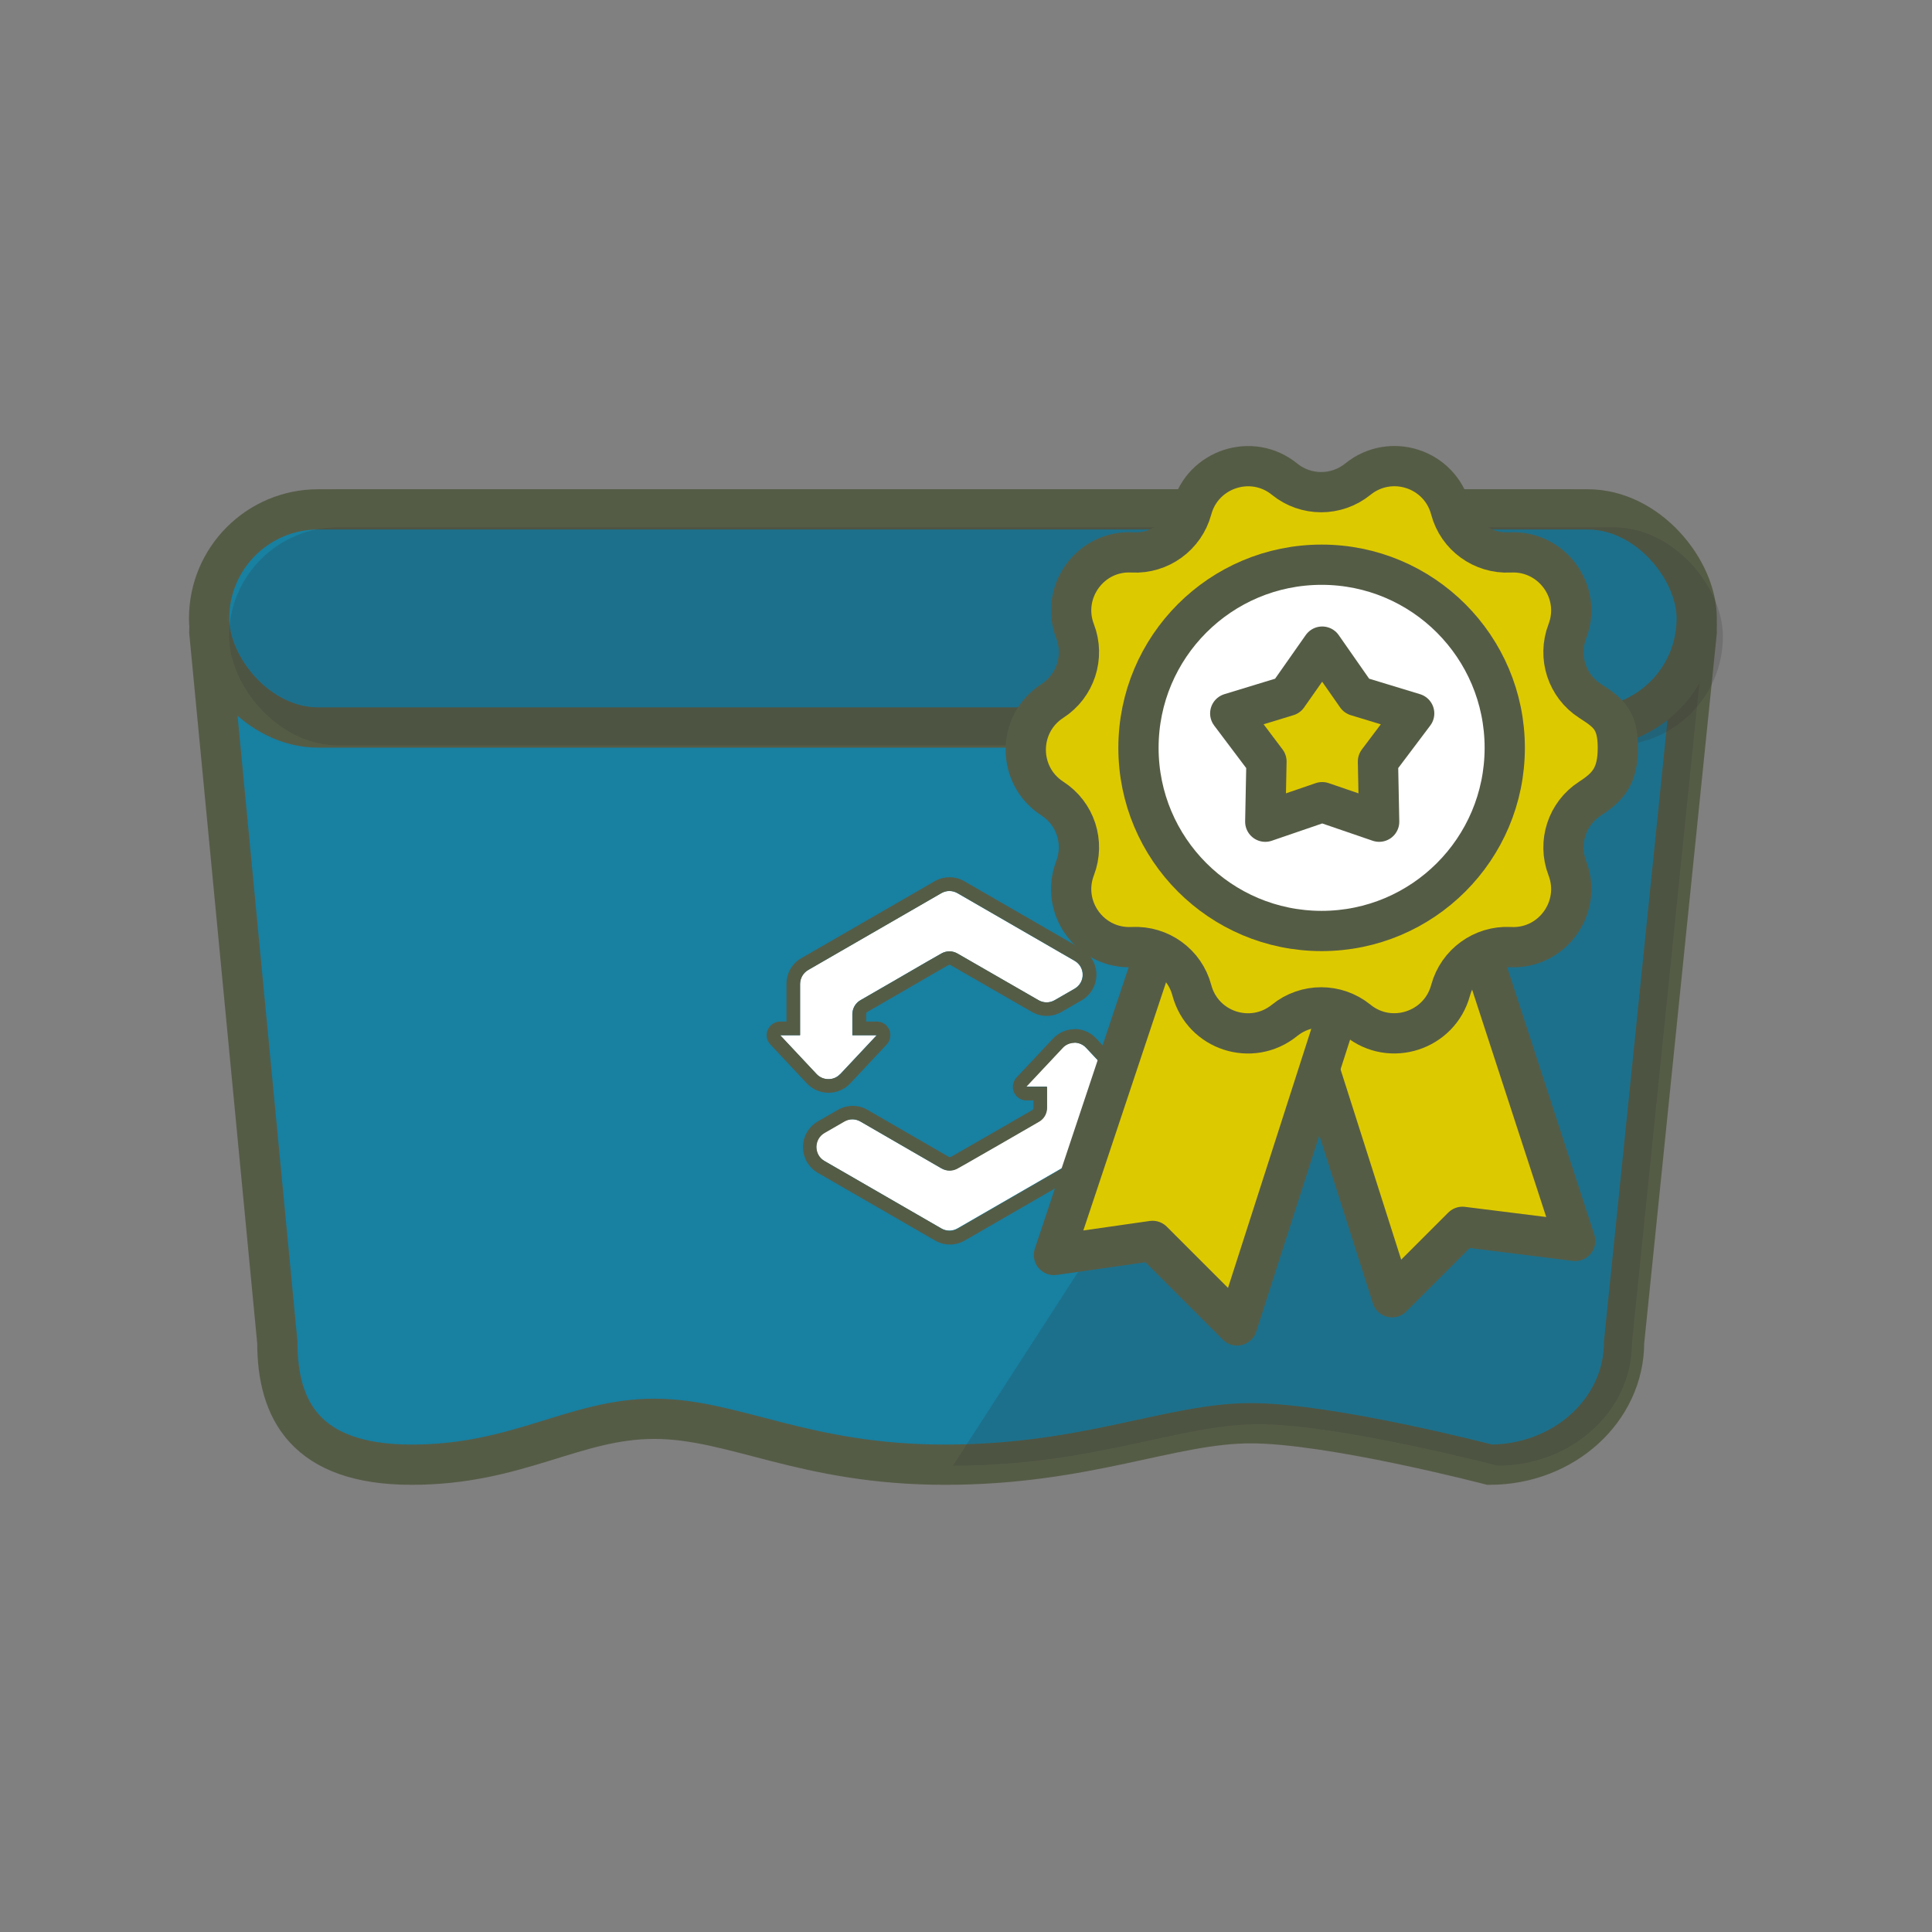 <?xml version="1.0" encoding="UTF-8"?><svg xmlns="http://www.w3.org/2000/svg" viewBox="0 0 96 96"><rect x="0" y="0" width="96" height="96" fill="#808080" stroke="none"/><defs><style>.cls-1{fill:#333;mix-blend-mode:darken;opacity:.2;}.cls-2,.cls-3{fill:#fff;}.cls-4{fill:#555c46;}.cls-5{fill:#ddc900;}.cls-5,.cls-6,.cls-3{stroke:#555c46;stroke-width:2px;}.cls-5,.cls-3{stroke-linecap:round;stroke-linejoin:round;}.cls-6{fill:#1880a1;stroke-miterlimit:10;}.cls-7{isolation:isolate;}</style></defs><g class="cls-7"><g id="Layer_1"><g><path class="cls-6" d="M74.02,72.78s-7.89-2.06-11.87-2.06-8.16,2.06-15.19,2.06-10.47-2.28-14.45-2.28-6.77,2.28-12.05,2.28-6.68-2.72-6.68-6.08l-3.38-35.3c0-3.36,2.99-6.08,6.68-6.08h60.55c3.69,0,6.68,2.72,6.68,6.08l-3.61,35.3c0,3.36-2.99,6.08-6.68,6.08Z"/><path class="cls-1" d="M78.02,25.37c3.69,0,6.68,2.72,6.68,6.08l-3.61,35.3c0,3.36-2.99,6.08-6.68,6.08,0,0-7.89-2.06-11.87-2.06s-8.16,2.06-15.19,2.06"/><rect class="cls-6" x="10.39" y="25.31" width="73.92" height="10.84" rx="5.42" ry="5.42"/><g><g><path class="cls-2" d="M41.75,53.37l1.81-1.93h-1.21s0-1.04,0-1.04c0-.29,.15-.55,.4-.7l1.63-.94,1.69-.98,.7-.4c.25-.14,.55-.14,.8,0l4.03,2.32c.25,.14,.55,.14,.8,0l.99-.57c.54-.31,.54-1.08,0-1.39l-5.82-3.36c-.25-.14-.55-.14-.8,0l-6.62,3.82c-.25,.14-.4,.41-.4,.7v2.54h-.99s1.81,1.93,1.81,1.93c.32,.34,.86,.34,1.17,0Z"/><path class="cls-4" d="M47.18,44.27c.14,0,.28,.04,.4,.11l5.82,3.36c.54,.31,.54,1.08,0,1.39l-.99,.57c-.12,.07-.26,.11-.4,.11s-.28-.04-.4-.11l-4.03-2.32c-.12-.07-.26-.11-.4-.11s-.28,.04-.4,.11l-.7,.4-1.69,.98-1.63,.94c-.25,.14-.4,.41-.4,.7v1.04h1.21s-1.81,1.93-1.81,1.93c-.16,.17-.37,.25-.59,.25s-.43-.08-.59-.25l-1.81-1.93h.99v-2.54c0-.29,.15-.55,.4-.7l6.62-3.82c.12-.07,.26-.11,.4-.11m0-.68c-.26,0-.52,.07-.74,.2l-6.62,3.82c-.46,.26-.74,.75-.74,1.28v1.87h-.31c-.27,0-.51,.16-.62,.41-.11,.25-.06,.53,.13,.73l1.81,1.93c.28,.3,.67,.47,1.08,.47s.8-.17,1.08-.47l1.81-1.93c.18-.2,.23-.48,.13-.73-.11-.25-.35-.41-.62-.41h-.53s0-.37,0-.37c0-.05,.02-.09,.06-.11l1.63-.94,1.69-.98,.7-.4s.05-.02,.06-.02,.04,0,.06,.02l4.03,2.32c.22,.13,.48,.2,.74,.2s.52-.07,.74-.2l.99-.57c.46-.27,.74-.75,.74-1.28s-.28-1.01-.74-1.28l-5.82-3.36c-.22-.13-.48-.2-.74-.2h0Z"/></g><g><path class="cls-2" d="M55.77,53.99l-1.81-1.93c-.32-.34-.86-.34-1.17,0l-1.81,1.93h1.03s0,1.05,0,1.05c0,.29-.15,.55-.4,.69l-1.87,1.08-1.69,.97-.48,.27c-.25,.14-.55,.14-.8,0l-4.03-2.33c-.25-.14-.55-.14-.8,0l-.99,.57c-.53,.31-.53,1.08,0,1.39l5.82,3.36c.25,.14,.55,.14,.8,0l6.62-3.82c.25-.14,.4-.41,.4-.69v-2.55h1.17Z"/><path class="cls-4" d="M53.38,51.81c.21,0,.43,.08,.59,.25l1.81,1.93h-1.17v2.55c0,.29-.15,.55-.4,.69l-6.62,3.82c-.12,.07-.26,.11-.4,.11s-.28-.04-.4-.11l-5.82-3.36c-.53-.31-.53-1.08,0-1.39l.99-.57c.12-.07,.26-.11,.4-.11,.14,0,.28,.04,.4,.11l4.03,2.33c.12,.07,.26,.11,.4,.11s.28-.04,.4-.11l.48-.27,1.69-.97,1.87-1.08c.25-.14,.4-.41,.4-.69v-1.05h-1.03s1.81-1.93,1.81-1.93c.16-.17,.37-.25,.59-.25m0-.68c-.41,0-.8,.17-1.08,.47l-1.81,1.93c-.18,.2-.23,.48-.13,.73,.11,.25,.35,.41,.62,.41h.35s0,.37,0,.37c0,.04-.02,.09-.06,.11l-1.87,1.08-1.69,.97-.47,.27s-.05,.02-.06,.02-.04,0-.06-.02l-4.03-2.33c-.22-.13-.48-.2-.74-.2-.26,0-.51,.07-.74,.2l-.99,.57c-.46,.27-.74,.75-.74,1.28,0,.53,.28,1.01,.74,1.28l5.82,3.36c.22,.13,.48,.2,.74,.2s.51-.07,.74-.2l6.62-3.82c.46-.26,.74-.75,.74-1.28v-1.87h.49c.27,0,.51-.16,.62-.41,.11-.25,.06-.53-.13-.73l-1.81-1.93c-.28-.3-.67-.47-1.08-.47h0Z"/></g></g><rect class="cls-1" x="11.38" y="26.2" width="74.23" height="10.84" rx="5.42" ry="5.42"/><g><polygon class="cls-5" points="78.27 61.66 72.67 60.96 69.17 64.46 63.37 46.26 72.39 43.62 78.27 61.66"/><polygon class="cls-5" points="52.37 62.36 57.27 61.66 61.47 65.86 67.77 46.26 58.67 43.46 52.37 62.36"/><path class="cls-5" d="M67.47,23.81h0c1.63-1.32,4.07-.53,4.61,1.5h0c.35,1.32,1.58,2.21,2.95,2.14h0c2.09-.11,3.6,1.97,2.85,3.92h0c-.49,1.28-.02,2.72,1.13,3.46h0c.88,.57,1.38,.91,1.38,2.33s-.5,1.95-1.38,2.52h0c-1.15,.74-1.62,2.19-1.13,3.46h0c.75,1.95-.76,4.04-2.85,3.92h0c-1.36-.07-2.59,.82-2.95,2.14h0c-.54,2.02-2.99,2.82-4.61,1.5h0c-1.06-.86-2.58-.86-3.64,0h0c-1.63,1.32-4.07,.53-4.61-1.5h0c-.35-1.32-1.58-2.21-2.95-2.14h0c-2.09,.11-3.6-1.97-2.85-3.92h0c.49-1.28,.02-2.72-1.13-3.46h0c-1.76-1.14-1.76-3.71,0-4.85h0c1.15-.74,1.62-2.19,1.13-3.46h0c-.75-1.95,.76-4.04,2.85-3.92h0c1.36,.07,2.59-.82,2.95-2.14h0c.54-2.02,2.99-2.82,4.61-1.5h0c1.06,.86,2.58,.86,3.64,0Z"/><circle class="cls-3" cx="65.67" cy="37.16" r="9.1"/><polygon class="cls-5" points="65.7 32.13 67.41 34.58 70.27 35.45 68.47 37.84 68.53 40.83 65.7 39.86 62.87 40.83 62.93 37.84 61.13 35.45 63.98 34.58 65.7 32.13"/></g></g></g></g></svg>